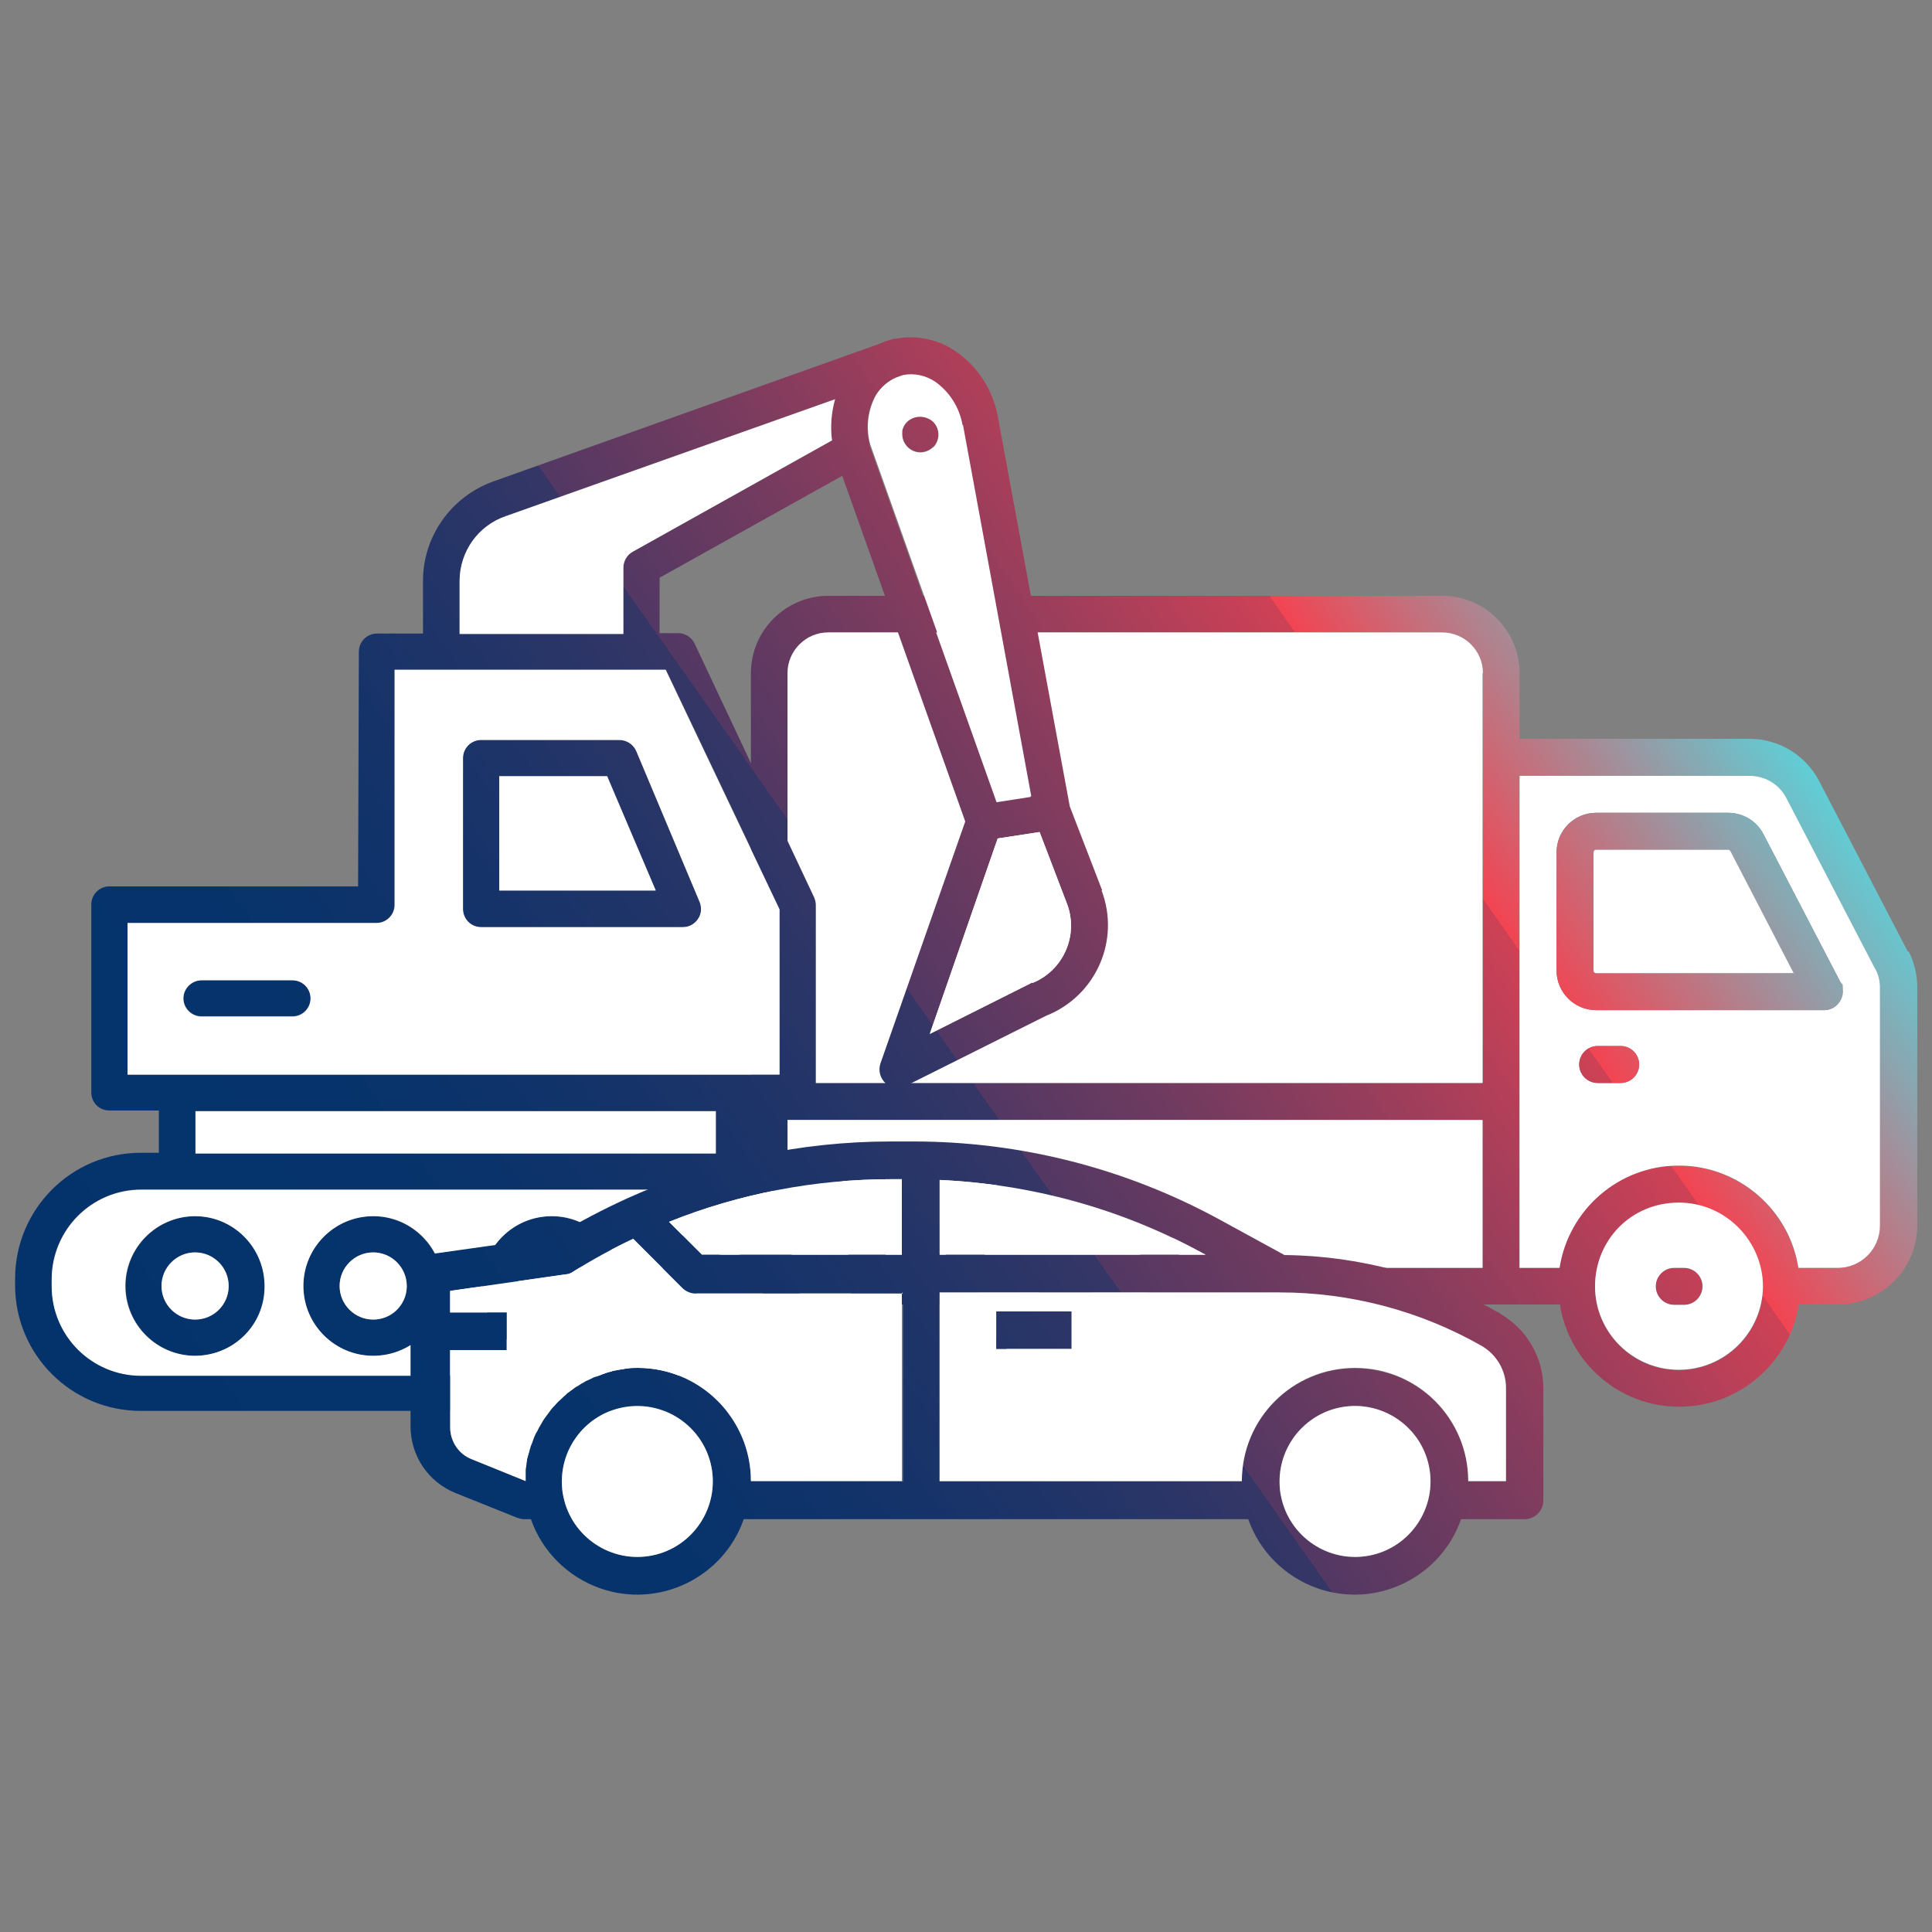 <svg xmlns="http://www.w3.org/2000/svg" xmlns:xlink="http://www.w3.org/1999/xlink" viewBox="0 0 512 512"><rect x="0" y="0" width="512" height="512" fill="#808080" stroke="none"/><defs><style>      .cls-1 {        fill: url(#Dégradé_sans_nom_5-8);      }      .cls-2 {        fill: url(#Dégradé_sans_nom_5-7);      }      .cls-3 {        fill: url(#Dégradé_sans_nom_5-5);      }      .cls-4 {        fill: #fff;      }      .cls-5 {        fill: url(#Dégradé_sans_nom_5-4);      }      .cls-6 {        fill: url(#Dégradé_sans_nom_5-2);      }      .cls-7 {        fill: url(#Dégradé_sans_nom_5);      }      .cls-8 {        fill: url(#Dégradé_sans_nom_5-3);      }      .cls-9 {        fill: url(#Dégradé_sans_nom_5-6);      }    </style><linearGradient id="D&#xE9;grad&#xE9;_sans_nom_5" data-name="D&#xE9;grad&#xE9; sans nom 5" x1="102.6" y1="467.4" x2="480.1" y2="201.4" gradientUnits="userSpaceOnUse"><stop offset="0" stop-color="#04336c"></stop><stop offset=".2" stop-color="#06336b"></stop><stop offset=".3" stop-color="#10336a"></stop><stop offset=".4" stop-color="#1f3468"></stop><stop offset=".5" stop-color="#353666"></stop><stop offset=".5" stop-color="#523863"></stop><stop offset=".6" stop-color="#753b5f"></stop><stop offset=".7" stop-color="#9f3e5b"></stop><stop offset=".8" stop-color="#ce4155"></stop><stop offset=".8" stop-color="#f24452"></stop><stop offset="1" stop-color="#5dd0d8"></stop></linearGradient><linearGradient id="D&#xE9;grad&#xE9;_sans_nom_5-2" data-name="D&#xE9;grad&#xE9; sans nom 5" x1="156.6" y1="544.1" x2="534.1" y2="278.1" xlink:href="#D&#xE9;grad&#xE9;_sans_nom_5"></linearGradient><linearGradient id="D&#xE9;grad&#xE9;_sans_nom_5-3" data-name="D&#xE9;grad&#xE9; sans nom 5" x1="84.3" y1="441.4" x2="461.7" y2="175.4" xlink:href="#D&#xE9;grad&#xE9;_sans_nom_5"></linearGradient><linearGradient id="D&#xE9;grad&#xE9;_sans_nom_5-4" data-name="D&#xE9;grad&#xE9; sans nom 5" x1="112.3" y1="481.2" x2="489.7" y2="215.1" xlink:href="#D&#xE9;grad&#xE9;_sans_nom_5"></linearGradient><linearGradient id="D&#xE9;grad&#xE9;_sans_nom_5-5" data-name="D&#xE9;grad&#xE9; sans nom 5" x1="122.8" y1="496.1" x2="500.3" y2="230.1" xlink:href="#D&#xE9;grad&#xE9;_sans_nom_5"></linearGradient><linearGradient id="D&#xE9;grad&#xE9;_sans_nom_5-6" data-name="D&#xE9;grad&#xE9; sans nom 5" x1="23.3" y1="354.8" x2="400.7" y2="88.8" xlink:href="#D&#xE9;grad&#xE9;_sans_nom_5"></linearGradient><linearGradient id="D&#xE9;grad&#xE9;_sans_nom_5-7" data-name="D&#xE9;grad&#xE9; sans nom 5" x1="105.4" y1="471.4" x2="482.8" y2="205.3" xlink:href="#D&#xE9;grad&#xE9;_sans_nom_5"></linearGradient><linearGradient id="D&#xE9;grad&#xE9;_sans_nom_5-8" data-name="D&#xE9;grad&#xE9; sans nom 5" x1="107.5" y1="474.3" x2="484.9" y2="208.3" xlink:href="#D&#xE9;grad&#xE9;_sans_nom_5"></linearGradient></defs><g><g id="Calque_1"><g><g id="_x31_2_Truck"><g><path class="cls-7" d="M289.4,340.9c0,2.7-2.2,4.9-4.9,4.9h-4.6c-2.7,0-4.9-2.2-4.9-4.9s2.2-4.9,4.9-4.9h4.6c2.7,0,4.9,2.2,4.9,4.9Z"></path><path class="cls-6" d="M451.1,340.9c0,2.7-2.2,4.9-4.9,4.9h-2.6c-2.7,0-4.9-2.2-4.9-4.9s2.2-4.9,4.9-4.9h2.6c2.7,0,4.9,2.2,4.9,4.9Z"></path><path class="cls-8" d="M505.6,252.2l-23.5-45.2c-3.6-6.9-10.7-11.2-18.5-11.2h-60.9v-17.4c0-11.3-9.2-20.5-20.5-20.5h-162.7c-11.3,0-20.5,9.2-20.5,20.5v148.9c0,10.2,8.3,18.4,18.5,18.4h32.5c2.4,15.3,15.6,27.1,31.6,27.1s29.3-11.8,31.6-27.1h100.2c2.4,15.3,15.6,27.1,31.6,27.1s29.3-11.8,31.7-27.1h10.4c11.6,0,21-9.4,21-21v-63c0-3.3-.8-6.7-2.3-9.6ZM281.5,363.1c-12.2,0-22.2-10-22.2-22.2h0c0-12.4,10.1-22.3,22.2-22.3s22.3,10,22.3,22.2-10,22.2-22.3,22.2ZM392.9,336h-79.7c-2.3-15.3-15.7-26.9-31.2-27.1-.1,0-.2,0-.4,0s-.1,0-.2,0c-15.6,0-29.1,11.6-31.5,27.1h-32.5c-4.8,0-8.7-3.9-8.7-8.6v-30.6h184.2v39.2ZM392.9,287h-184.2v-108.6c0-5.9,4.8-10.8,10.8-10.8h162.7c5.9,0,10.8,4.8,10.8,10.8v108.6ZM444.9,363.1c-12.2,0-22.2-9.9-22.2-22.1,0,0,0,0,0,0,0-12.3,10-22.2,22.2-22.2s22.3,10.5,22.3,22.2,0,0,0,0c0,12.2-10,22.1-22.3,22.1ZM498.1,324.8c0,6.2-5,11.2-11.2,11.2h-10.4c-2.4-15.4-15.6-26.8-31.2-27.1-.1,0-.3,0-.4,0s-.1,0-.2,0c-15.7,0-29.1,11.6-31.5,27.1h-10.6v-130.4h60.9c4.1,0,7.9,2.3,9.8,5.9l23.5,45.2c.8,1.5,1.2,3.3,1.2,5v63Z"></path><path class="cls-4" d="M496.9,256.7l-23.5-45.2c-1.9-3.7-5.7-5.9-9.8-5.9h-60.9v130.4h10.6c2.4-15.5,15.8-27.1,31.5-27.1,0,0,.1,0,.2,0,.1,0,.3,0,.4,0,15.5.2,28.8,11.7,31.2,27.1h10.4c6.2,0,11.2-5,11.2-11.2v-63c0-1.8-.4-3.5-1.2-5ZM429.5,287h-6.1c-2.7,0-4.9-2.2-4.9-4.9s2.2-4.9,4.9-4.9h6.1c2.7,0,4.9,2.2,4.9,4.9s-2.2,4.9-4.9,4.9ZM483.5,267.7h-60.5c-5.8,0-10.5-4.7-10.5-10.5v-31.3c0-5.8,4.7-10.5,10.5-10.5h35c3.9,0,7.5,2.2,9.3,5.6l20.5,39.4c.4.7.5,1.5.5,2.3,0,2.7-2.2,5-4.9,5Z"></path><path class="cls-4" d="M467.2,340.9c0-11.8-9.7-22.2-22.3-22.2s-22.2,9.9-22.2,22.2,0,0,0,0c0,12.2,10,22.1,22.2,22.1s22.2-9.9,22.3-22.1c0,0,0,0,0,0ZM446.3,345.8h-2.6c-2.7,0-4.9-2.2-4.9-4.9s2.2-4.9,4.9-4.9h2.6c2.7,0,4.9,2.2,4.9,4.9s-2.2,4.9-4.9,4.9Z"></path><path class="cls-4" d="M281.5,318.7c-12.1,0-22.2,9.9-22.2,22.2h0c0,12.3,10,22.2,22.2,22.2s22.3-10,22.3-22.2-10-22.2-22.3-22.2ZM284.5,345.8h-4.6c-2.7,0-4.9-2.2-4.9-4.9s2.2-4.9,4.9-4.9h4.6c2.7,0,4.9,2.2,4.9,4.9s-2.2,4.9-4.9,4.9Z"></path><path class="cls-4" d="M392.9,296.8v39.2h-79.7c-2.3-15.3-15.7-26.9-31.2-27.1-.1,0-.2,0-.4,0s-.1,0-.2,0c-15.6,0-29.1,11.6-31.5,27.1h-32.5c-4.8,0-8.7-3.9-8.7-8.6v-30.6h184.2Z"></path><path class="cls-4" d="M392.9,178.4v108.6h-184.2v-108.6c0-5.9,4.8-10.8,10.8-10.8h162.7c5.9,0,10.8,4.8,10.8,10.8Z"></path><path class="cls-5" d="M487.8,260.4l-20.5-39.4c-1.8-3.5-5.4-5.6-9.3-5.6h-35c-5.8,0-10.5,4.7-10.5,10.5v31.3c0,5.8,4.7,10.5,10.5,10.5h60.5c2.7,0,4.9-2.3,4.9-5s-.2-1.6-.5-2.3ZM423,257.9c-.4,0-.7-.3-.7-.7v-31.3c0-.4.3-.7.7-.7h35c.3,0,.5.2.6.4l16.8,32.4h-52.5Z"></path><path class="cls-4" d="M475.5,257.9h-52.5c-.4,0-.7-.3-.7-.7v-31.3c0-.4.3-.7.7-.7h35c.3,0,.5.2.6.4l16.8,32.4Z"></path><path class="cls-3" d="M434.4,282.1c0,2.7-2.2,4.9-4.9,4.9h-6.1c-2.7,0-4.9-2.2-4.9-4.9s2.2-4.9,4.9-4.9h6.1c2.7,0,4.9,2.2,4.9,4.9Z"></path></g></g><g><path class="cls-9" d="M247.3,111.7c-1.9-1.8-4.9-1.8-6.9,0-.2.2-.4.5-.6.7-.3.5-.6,1.1-.7,1.7v.9c0,2.6,2.1,4.8,4.8,4.8,1.3,0,2.5-.5,3.4-1.4.9-.9,1.4-2.1,1.4-3.4s-.5-2.5-1.4-3.4ZM247.3,111.7c-1.9-1.8-4.9-1.8-6.9,0-.2.2-.4.5-.6.7-.3.5-.6,1.1-.7,1.7v.9c0,2.6,2.1,4.8,4.8,4.8,1.3,0,2.5-.5,3.4-1.4.9-.9,1.4-2.1,1.4-3.4s-.5-2.5-1.4-3.4ZM185.4,239l-16.8-40c-.8-1.8-2.5-2.9-4.5-2.9h-36.6c-2.7,0-4.8,2.2-4.8,4.8v40c0,2.7,2.2,4.8,4.8,4.8h53.5c1.6,0,3.1-.8,4-2.2.9-1.3,1.1-3,.4-4.5ZM132.3,236v-30.3h28.6l12.8,30.3h-41.5ZM77.5,259.7h-24.1c-2.7,0-4.8,2.2-4.8,4.8s2.2,4.8,4.8,4.8h24.1c2.7,0,4.8-2.2,4.8-4.8s-2.1-4.8-4.8-4.8ZM193.4,322.5c-10.2,0-18.5,8.3-18.5,18.5,0,10.2,8.3,18.5,18.5,18.5s18.5-8.3,18.5-18.5-8.3-18.5-18.5-18.5ZM193.4,349.8c-4.9,0-8.9-4-8.9-8.9s4-8.9,8.9-8.9c4.9,0,8.9,4,8.9,8.9,0,4.9-4,8.9-8.9,8.9ZM146.3,322.3h-.1c-10.2,0-18.5,8.3-18.5,18.5s8.3,18.5,18.5,18.5,18.4-8.2,18.5-18.3c0-10.2-8.2-18.6-18.4-18.7ZM155,341c-.1,4.8-4,8.7-8.9,8.7-4.9,0-8.9-4-8.9-8.9s4-8.9,8.9-8.9,8.9,4,8.9,8.9v.2ZM99,322.3h-.1c-10.2,0-18.5,8.3-18.5,18.5s8.3,18.5,18.5,18.5,18.4-8.2,18.5-18.3c0-10.2-8.2-18.6-18.4-18.7ZM107.8,341c-.1,4.8-4,8.7-8.9,8.7-4.9,0-8.9-4-8.9-8.9s4-8.9,8.9-8.9,8.9,4,8.9,8.9v.2ZM51.8,322.3h0c-10.2,0-18.5,8.3-18.5,18.5s8.3,18.5,18.5,18.5,18.4-8.2,18.5-18.3c0-10.2-8.2-18.6-18.4-18.7ZM60.6,341c-.1,4.8-4,8.7-8.9,8.7-4.9,0-8.9-4-8.9-8.9s4-8.9,8.9-8.9,8.9,4,8.9,8.9v.2ZM51.8,322.3h0c-10.2,0-18.5,8.3-18.5,18.5s8.3,18.5,18.5,18.5,18.4-8.2,18.5-18.3c0-10.2-8.2-18.6-18.4-18.7ZM60.6,341c-.1,4.8-4,8.7-8.9,8.7-4.9,0-8.9-4-8.9-8.9s4-8.9,8.9-8.9,8.9,4,8.9,8.9v.2ZM77.5,259.7h-24.1c-2.7,0-4.8,2.2-4.8,4.8s2.2,4.8,4.8,4.8h24.1c2.7,0,4.8-2.2,4.8-4.8s-2.1-4.8-4.8-4.8ZM99,322.3h-.1c-10.2,0-18.5,8.3-18.5,18.5s8.3,18.5,18.5,18.5,18.4-8.2,18.5-18.3c0-10.2-8.2-18.6-18.4-18.7ZM107.8,341c-.1,4.8-4,8.7-8.9,8.7-4.9,0-8.9-4-8.9-8.9s4-8.9,8.9-8.9,8.9,4,8.9,8.9v.2ZM146.3,322.3h-.1c-10.2,0-18.5,8.3-18.5,18.5s8.3,18.5,18.5,18.5,18.4-8.2,18.5-18.3c0-10.2-8.2-18.6-18.4-18.7ZM155,341c-.1,4.8-4,8.7-8.9,8.7-4.9,0-8.9-4-8.9-8.9s4-8.9,8.9-8.9,8.9,4,8.9,8.9v.2ZM185.4,239l-16.8-40c-.8-1.8-2.5-2.9-4.5-2.9h-36.6c-2.7,0-4.8,2.2-4.8,4.8v40c0,2.7,2.2,4.8,4.8,4.8h53.5c1.6,0,3.1-.8,4-2.2.9-1.3,1.1-3,.4-4.5ZM132.3,236v-30.3h28.6l12.8,30.3h-41.5ZM193.4,322.5c-10.2,0-18.5,8.3-18.5,18.5,0,10.2,8.3,18.5,18.5,18.5s18.5-8.3,18.5-18.5-8.3-18.5-18.5-18.5ZM193.4,349.8c-4.9,0-8.9-4-8.9-8.9s4-8.9,8.9-8.9c4.9,0,8.9,4,8.9,8.9,0,4.9-4,8.9-8.9,8.9ZM247.3,111.7c-1.9-1.8-4.9-1.8-6.9,0-.2.2-.4.5-.6.7-.3.5-.6,1.1-.7,1.7v.9c0,2.6,2.1,4.8,4.8,4.8,1.3,0,2.5-.5,3.4-1.4.9-.9,1.4-2.1,1.4-3.4s-.5-2.5-1.4-3.4ZM247.3,111.7c-1.9-1.8-4.9-1.8-6.9,0-.2.2-.4.5-.6.7-.3.5-.6,1.1-.7,1.7v.9c0,2.6,2.1,4.8,4.8,4.8,1.3,0,2.5-.5,3.4-1.4.9-.9,1.4-2.1,1.4-3.4s-.5-2.5-1.4-3.4ZM185.4,239l-16.8-40c-.8-1.8-2.5-2.9-4.5-2.9h-36.6c-2.7,0-4.8,2.2-4.8,4.8v40c0,2.7,2.2,4.8,4.8,4.8h53.5c1.6,0,3.1-.8,4-2.2.9-1.3,1.1-3,.4-4.5ZM132.3,236v-30.3h28.6l12.8,30.3h-41.5ZM77.5,259.7h-24.1c-2.7,0-4.8,2.2-4.8,4.8s2.2,4.8,4.8,4.8h24.1c2.7,0,4.8-2.2,4.8-4.8s-2.1-4.8-4.8-4.8ZM193.4,322.5c-10.2,0-18.5,8.3-18.5,18.5,0,10.2,8.3,18.5,18.5,18.5s18.5-8.3,18.5-18.5-8.3-18.5-18.5-18.5ZM193.4,349.8c-4.9,0-8.9-4-8.9-8.9s4-8.9,8.9-8.9c4.9,0,8.9,4,8.9,8.9,0,4.9-4,8.9-8.9,8.9ZM146.3,322.3h-.1c-10.2,0-18.5,8.3-18.5,18.5s8.3,18.5,18.5,18.5,18.4-8.2,18.5-18.3c0-10.2-8.2-18.6-18.4-18.7ZM155,341c-.1,4.8-4,8.7-8.9,8.7-4.9,0-8.9-4-8.9-8.9s4-8.9,8.9-8.9,8.9,4,8.9,8.9v.2ZM99,322.3h-.1c-10.2,0-18.5,8.3-18.5,18.5s8.3,18.5,18.5,18.5,18.4-8.2,18.5-18.3c0-10.2-8.2-18.6-18.4-18.7ZM107.8,341c-.1,4.8-4,8.7-8.9,8.7-4.9,0-8.9-4-8.9-8.9s4-8.9,8.9-8.9,8.9,4,8.9,8.9v.2ZM51.8,322.3h0c-10.2,0-18.5,8.3-18.5,18.5s8.3,18.5,18.5,18.5,18.4-8.2,18.5-18.3c0-10.2-8.2-18.6-18.4-18.7ZM60.6,341c-.1,4.8-4,8.7-8.9,8.7-4.9,0-8.9-4-8.9-8.9s4-8.9,8.9-8.9,8.9,4,8.9,8.9v.2ZM51.8,322.3h0c-10.2,0-18.5,8.3-18.5,18.5s8.3,18.5,18.5,18.5,18.4-8.2,18.5-18.3c0-10.2-8.2-18.6-18.4-18.7ZM60.6,341c-.1,4.8-4,8.7-8.9,8.7-4.9,0-8.9-4-8.9-8.9s4-8.9,8.9-8.9,8.9,4,8.9,8.9v.2ZM77.5,259.7h-24.1c-2.7,0-4.8,2.2-4.8,4.8s2.2,4.8,4.8,4.8h24.1c2.7,0,4.8-2.2,4.8-4.8s-2.1-4.8-4.8-4.8ZM99,322.3h-.1c-10.2,0-18.5,8.3-18.5,18.5s8.3,18.5,18.5,18.5,18.4-8.2,18.5-18.3c0-10.2-8.2-18.6-18.4-18.7ZM107.8,341c-.1,4.8-4,8.7-8.9,8.7-4.9,0-8.9-4-8.9-8.9s4-8.9,8.9-8.9,8.9,4,8.9,8.9v.2ZM146.3,322.3h-.1c-10.2,0-18.5,8.3-18.5,18.5s8.3,18.5,18.5,18.5,18.4-8.2,18.5-18.3c0-10.2-8.2-18.6-18.4-18.7ZM155,341c-.1,4.8-4,8.7-8.9,8.7-4.9,0-8.9-4-8.9-8.9s4-8.9,8.9-8.9,8.9,4,8.9,8.9v.2ZM185.4,239l-16.8-40c-.8-1.8-2.5-2.9-4.5-2.9h-36.6c-2.7,0-4.8,2.2-4.8,4.8v40c0,2.7,2.2,4.8,4.8,4.8h53.5c1.6,0,3.1-.8,4-2.2.9-1.3,1.1-3,.4-4.5ZM132.3,236v-30.3h28.6l12.8,30.3h-41.5ZM193.4,322.5c-10.2,0-18.5,8.3-18.5,18.5,0,10.2,8.3,18.5,18.5,18.5s18.5-8.3,18.5-18.5-8.3-18.5-18.5-18.5ZM193.4,349.8c-4.9,0-8.9-4-8.9-8.9s4-8.9,8.9-8.9c4.9,0,8.9,4,8.9,8.9,0,4.9-4,8.9-8.9,8.9ZM247.3,111.7c-1.9-1.8-4.9-1.8-6.9,0-.2.2-.4.5-.6.7-.3.5-.6,1.1-.7,1.7v.9c0,2.6,2.1,4.8,4.8,4.8,1.3,0,2.5-.5,3.4-1.4.9-.9,1.4-2.1,1.4-3.4s-.5-2.5-1.4-3.4ZM247.3,111.7c-1.9-1.8-4.9-1.8-6.9,0-.2.2-.4.5-.6.7-.3.5-.6,1.1-.7,1.7v.9c0,2.6,2.1,4.8,4.8,4.8,1.3,0,2.5-.5,3.4-1.4.9-.9,1.4-2.1,1.4-3.4s-.5-2.5-1.4-3.4ZM185.4,239l-16.8-40c-.8-1.8-2.5-2.9-4.5-2.9h-36.6c-2.7,0-4.8,2.2-4.8,4.8v40c0,2.7,2.2,4.8,4.8,4.8h53.5c1.6,0,3.1-.8,4-2.2.9-1.3,1.1-3,.4-4.5ZM132.3,236v-30.3h28.6l12.8,30.3h-41.5ZM77.5,259.7h-24.1c-2.7,0-4.8,2.2-4.8,4.8s2.2,4.8,4.8,4.8h24.1c2.7,0,4.8-2.2,4.8-4.8s-2.1-4.8-4.8-4.8ZM193.4,322.5c-10.2,0-18.5,8.3-18.5,18.5,0,10.2,8.3,18.5,18.5,18.5s18.5-8.3,18.5-18.5-8.3-18.5-18.5-18.5ZM193.4,349.8c-4.9,0-8.9-4-8.9-8.9s4-8.9,8.9-8.9c4.9,0,8.9,4,8.9,8.9,0,4.9-4,8.9-8.9,8.9ZM146.3,322.3h-.1c-10.2,0-18.5,8.3-18.5,18.5s8.3,18.5,18.5,18.5,18.4-8.2,18.5-18.3c0-10.2-8.2-18.6-18.4-18.7ZM155,341c-.1,4.8-4,8.7-8.9,8.7-4.9,0-8.9-4-8.9-8.9s4-8.9,8.9-8.9,8.9,4,8.9,8.9v.2ZM99,322.3h-.1c-10.2,0-18.5,8.3-18.5,18.5s8.3,18.5,18.5,18.5,18.4-8.2,18.5-18.3c0-10.2-8.2-18.6-18.4-18.7ZM107.8,341c-.1,4.8-4,8.7-8.9,8.7-4.9,0-8.9-4-8.9-8.9s4-8.9,8.9-8.9,8.9,4,8.9,8.9v.2ZM51.8,322.3h0c-10.2,0-18.5,8.3-18.5,18.5s8.3,18.5,18.5,18.5,18.4-8.2,18.5-18.3c0-10.2-8.2-18.6-18.4-18.7ZM60.6,341c-.1,4.8-4,8.7-8.9,8.7-4.9,0-8.9-4-8.9-8.9s4-8.9,8.9-8.9,8.9,4,8.9,8.9v.2ZM51.8,322.3h0c-10.2,0-18.5,8.3-18.5,18.5s8.3,18.5,18.5,18.5,18.4-8.2,18.5-18.3c0-10.2-8.2-18.6-18.4-18.7ZM60.6,341c-.1,4.8-4,8.7-8.9,8.7-4.9,0-8.9-4-8.9-8.9s4-8.9,8.9-8.9,8.9,4,8.9,8.9v.2ZM77.5,259.7h-24.1c-2.7,0-4.8,2.2-4.8,4.8s2.2,4.8,4.8,4.8h24.1c2.7,0,4.8-2.2,4.8-4.8s-2.1-4.8-4.8-4.8ZM99,322.3h-.1c-10.2,0-18.5,8.3-18.5,18.5s8.3,18.5,18.5,18.5,18.4-8.2,18.5-18.3c0-10.2-8.2-18.6-18.4-18.7ZM107.8,341c-.1,4.8-4,8.7-8.9,8.7-4.9,0-8.9-4-8.9-8.9s4-8.9,8.9-8.9,8.9,4,8.9,8.9v.2ZM146.3,322.3h-.1c-10.2,0-18.5,8.3-18.5,18.5s8.3,18.5,18.5,18.5,18.4-8.2,18.5-18.3c0-10.2-8.2-18.6-18.4-18.7ZM155,341c-.1,4.8-4,8.7-8.9,8.7-4.9,0-8.9-4-8.9-8.9s4-8.9,8.9-8.9,8.9,4,8.9,8.9v.2ZM185.4,239l-16.8-40c-.8-1.8-2.5-2.9-4.5-2.9h-36.6c-2.7,0-4.8,2.2-4.8,4.8v40c0,2.7,2.2,4.8,4.8,4.8h53.5c1.6,0,3.1-.8,4-2.2.9-1.3,1.1-3,.4-4.5ZM132.3,236v-30.3h28.6l12.8,30.3h-41.5ZM193.4,322.5c-10.2,0-18.5,8.3-18.5,18.5,0,10.2,8.3,18.5,18.5,18.5s18.5-8.3,18.5-18.5-8.3-18.5-18.5-18.5ZM193.4,349.8c-4.9,0-8.9-4-8.9-8.9s4-8.9,8.9-8.9c4.9,0,8.9,4,8.9,8.9,0,4.9-4,8.9-8.9,8.9ZM247.3,111.7c-1.9-1.8-4.9-1.8-6.9,0-.2.2-.4.5-.6.7-.3.5-.6,1.1-.7,1.7v.9c0,2.6,2.1,4.8,4.8,4.8,1.3,0,2.5-.5,3.4-1.4.9-.9,1.4-2.1,1.4-3.4s-.5-2.5-1.4-3.4ZM247.3,111.7c-1.9-1.8-4.9-1.8-6.9,0-.2.2-.4.5-.6.7-.3.5-.6,1.1-.7,1.7v.9c0,2.6,2.1,4.8,4.8,4.8,1.3,0,2.5-.5,3.4-1.4.9-.9,1.4-2.1,1.4-3.4s-.5-2.5-1.4-3.4ZM185.4,239l-16.8-40c-.8-1.8-2.5-2.9-4.5-2.9h-36.6c-2.7,0-4.8,2.2-4.8,4.8v40c0,2.7,2.2,4.8,4.8,4.8h53.5c1.6,0,3.1-.8,4-2.2.9-1.3,1.1-3,.4-4.5ZM132.3,236v-30.3h28.6l12.8,30.3h-41.5ZM77.5,259.7h-24.1c-2.7,0-4.8,2.2-4.8,4.8s2.2,4.8,4.8,4.8h24.1c2.7,0,4.8-2.2,4.8-4.8s-2.1-4.8-4.8-4.8ZM193.4,322.5c-10.2,0-18.5,8.3-18.5,18.5,0,10.2,8.3,18.5,18.5,18.5s18.5-8.3,18.5-18.5-8.3-18.5-18.5-18.5ZM193.4,349.8c-4.9,0-8.9-4-8.9-8.9s4-8.9,8.9-8.9c4.9,0,8.9,4,8.9,8.9,0,4.9-4,8.9-8.9,8.9ZM146.3,322.3h-.1c-10.2,0-18.5,8.3-18.5,18.5s8.3,18.5,18.5,18.5,18.4-8.2,18.5-18.3c0-10.2-8.2-18.6-18.4-18.7ZM155,341c-.1,4.8-4,8.7-8.9,8.7-4.9,0-8.9-4-8.9-8.9s4-8.9,8.9-8.9,8.9,4,8.9,8.9v.2ZM99,322.3h-.1c-10.2,0-18.5,8.3-18.5,18.5s8.3,18.5,18.5,18.5,18.4-8.2,18.5-18.3c0-10.2-8.2-18.6-18.4-18.7ZM107.8,341c-.1,4.8-4,8.7-8.9,8.7-4.9,0-8.9-4-8.9-8.9s4-8.9,8.9-8.9,8.9,4,8.9,8.9v.2ZM51.8,322.3h0c-10.2,0-18.5,8.3-18.5,18.5s8.3,18.5,18.5,18.5,18.4-8.2,18.5-18.3c0-10.2-8.2-18.6-18.4-18.7ZM60.6,341c-.1,4.8-4,8.7-8.9,8.7-4.9,0-8.9-4-8.9-8.9s4-8.9,8.9-8.9,8.9,4,8.9,8.9v.2ZM51.8,322.3h0c-10.2,0-18.5,8.3-18.5,18.5s8.3,18.5,18.5,18.5,18.4-8.2,18.5-18.3c0-10.2-8.2-18.6-18.4-18.7ZM60.6,341c-.1,4.8-4,8.7-8.9,8.7-4.9,0-8.9-4-8.9-8.9s4-8.9,8.9-8.9,8.9,4,8.9,8.9v.2ZM77.5,259.7h-24.1c-2.7,0-4.8,2.2-4.8,4.8s2.2,4.8,4.8,4.8h24.1c2.7,0,4.8-2.2,4.8-4.8s-2.1-4.8-4.8-4.8ZM99,322.3h-.1c-10.2,0-18.5,8.3-18.5,18.5s8.3,18.5,18.5,18.5,18.4-8.2,18.5-18.3c0-10.2-8.2-18.6-18.4-18.7ZM107.8,341c-.1,4.8-4,8.7-8.9,8.7-4.9,0-8.9-4-8.9-8.9s4-8.9,8.9-8.9,8.9,4,8.9,8.9v.2ZM146.3,322.3h-.1c-10.2,0-18.5,8.3-18.5,18.5s8.3,18.5,18.5,18.5,18.4-8.2,18.5-18.3c0-10.2-8.2-18.6-18.4-18.7ZM155,341c-.1,4.8-4,8.7-8.9,8.7-4.9,0-8.9-4-8.9-8.9s4-8.9,8.9-8.9,8.9,4,8.9,8.9v.2ZM185.4,239l-16.8-40c-.8-1.8-2.5-2.9-4.5-2.9h-36.6c-2.7,0-4.8,2.2-4.8,4.8v40c0,2.7,2.2,4.8,4.8,4.8h53.5c1.6,0,3.1-.8,4-2.2.9-1.3,1.1-3,.4-4.5ZM132.3,236v-30.3h28.6l12.8,30.3h-41.5ZM193.4,322.5c-10.2,0-18.5,8.3-18.5,18.5,0,10.2,8.3,18.5,18.5,18.5s18.5-8.3,18.5-18.5-8.3-18.5-18.5-18.5ZM193.4,349.8c-4.9,0-8.9-4-8.9-8.9s4-8.9,8.9-8.9c4.9,0,8.9,4,8.9,8.9,0,4.9-4,8.9-8.9,8.9ZM247.3,111.7c-1.9-1.8-4.9-1.8-6.9,0-.2.2-.4.5-.6.7-.3.5-.6,1.1-.7,1.7v.9c0,2.6,2.1,4.8,4.8,4.8,1.3,0,2.5-.5,3.4-1.4.9-.9,1.4-2.1,1.4-3.4s-.5-2.5-1.4-3.4ZM247.3,111.7c-1.9-1.8-4.9-1.8-6.9,0-.2.2-.4.5-.6.7-.3.5-.6,1.1-.7,1.7v.9c0,2.6,2.1,4.8,4.8,4.8,1.3,0,2.5-.5,3.4-1.4.9-.9,1.4-2.1,1.4-3.4s-.5-2.5-1.4-3.4ZM185.4,239l-16.8-40c-.8-1.8-2.5-2.9-4.5-2.9h-36.6c-2.7,0-4.8,2.2-4.8,4.8v40c0,2.7,2.2,4.8,4.8,4.8h53.5c1.6,0,3.1-.8,4-2.2.9-1.3,1.1-3,.4-4.5ZM132.3,236v-30.3h28.6l12.8,30.3h-41.5ZM77.5,259.7h-24.1c-2.7,0-4.8,2.2-4.8,4.8s2.2,4.8,4.8,4.8h24.1c2.7,0,4.8-2.2,4.8-4.8s-2.1-4.8-4.8-4.8ZM193.4,322.5c-10.2,0-18.5,8.3-18.5,18.5,0,10.2,8.3,18.5,18.5,18.5s18.5-8.3,18.5-18.5-8.3-18.5-18.5-18.5ZM193.4,349.8c-4.9,0-8.9-4-8.9-8.9s4-8.9,8.9-8.9c4.9,0,8.9,4,8.9,8.9,0,4.9-4,8.9-8.9,8.9ZM146.3,322.3h-.1c-10.2,0-18.5,8.3-18.5,18.5s8.3,18.5,18.5,18.5,18.4-8.2,18.5-18.3c0-10.2-8.2-18.6-18.4-18.7ZM155,341c-.1,4.8-4,8.7-8.9,8.7-4.9,0-8.9-4-8.9-8.9s4-8.9,8.9-8.9,8.9,4,8.9,8.9v.2ZM99,322.3h-.1c-10.2,0-18.5,8.3-18.5,18.5s8.3,18.5,18.5,18.5,18.4-8.2,18.5-18.3c0-10.2-8.2-18.6-18.4-18.7ZM107.8,341c-.1,4.8-4,8.7-8.9,8.7-4.9,0-8.9-4-8.9-8.9s4-8.9,8.9-8.9,8.9,4,8.9,8.9v.2ZM51.8,322.3h0c-10.2,0-18.5,8.3-18.5,18.5s8.3,18.5,18.5,18.5,18.4-8.2,18.5-18.3c0-10.2-8.2-18.6-18.4-18.7ZM60.6,341c-.1,4.8-4,8.7-8.9,8.7-4.9,0-8.9-4-8.9-8.9s4-8.9,8.9-8.9,8.9,4,8.9,8.9v.2ZM51.8,322.3h0c-10.2,0-18.5,8.3-18.5,18.5s8.3,18.5,18.5,18.5,18.4-8.2,18.5-18.3c0-10.2-8.2-18.6-18.4-18.7ZM60.6,341c-.1,4.8-4,8.7-8.9,8.7-4.9,0-8.9-4-8.9-8.9s4-8.9,8.9-8.9,8.9,4,8.9,8.9v.2ZM77.5,259.7h-24.1c-2.7,0-4.8,2.2-4.8,4.8s2.2,4.8,4.8,4.8h24.1c2.7,0,4.8-2.2,4.8-4.8s-2.1-4.8-4.8-4.8ZM99,322.3h-.1c-10.2,0-18.5,8.3-18.5,18.5s8.3,18.5,18.5,18.5,18.4-8.2,18.5-18.3c0-10.2-8.2-18.6-18.4-18.7ZM107.8,341c-.1,4.8-4,8.7-8.9,8.7-4.9,0-8.9-4-8.9-8.9s4-8.9,8.9-8.9,8.9,4,8.9,8.9v.2ZM146.3,322.3h-.1c-10.2,0-18.5,8.3-18.5,18.5s8.3,18.5,18.5,18.5,18.4-8.2,18.5-18.3c0-10.2-8.2-18.6-18.4-18.7ZM155,341c-.1,4.8-4,8.7-8.9,8.7-4.9,0-8.9-4-8.9-8.9s4-8.9,8.9-8.9,8.9,4,8.9,8.9v.2ZM185.4,239l-16.8-40c-.8-1.8-2.5-2.9-4.5-2.9h-36.6c-2.7,0-4.8,2.2-4.8,4.8v40c0,2.7,2.2,4.8,4.8,4.8h53.5c1.6,0,3.1-.8,4-2.2.9-1.3,1.1-3,.4-4.5ZM132.3,236v-30.3h28.6l12.8,30.3h-41.5ZM193.4,322.5c-10.2,0-18.5,8.3-18.5,18.5,0,10.2,8.3,18.5,18.5,18.5s18.5-8.3,18.5-18.5-8.3-18.5-18.5-18.5ZM193.4,349.8c-4.9,0-8.9-4-8.9-8.9s4-8.9,8.9-8.9c4.9,0,8.9,4,8.9,8.9,0,4.9-4,8.9-8.9,8.9ZM247.3,111.7c-1.9-1.8-4.9-1.8-6.9,0-.2.2-.4.5-.6.7-.3.5-.6,1.1-.7,1.7v.9c0,2.6,2.1,4.8,4.8,4.8,1.3,0,2.5-.5,3.4-1.4.9-.9,1.4-2.1,1.4-3.4s-.5-2.5-1.4-3.4ZM247.3,111.7c-1.9-1.8-4.9-1.8-6.9,0-.2.2-.4.5-.6.7-.3.5-.6,1.1-.7,1.7v.9c0,2.6,2.1,4.8,4.8,4.8,1.3,0,2.5-.5,3.4-1.4.9-.9,1.4-2.1,1.4-3.4s-.5-2.5-1.4-3.4ZM185.4,239l-16.8-40c-.8-1.8-2.5-2.9-4.5-2.9h-36.6c-2.7,0-4.8,2.2-4.8,4.8v40c0,2.7,2.2,4.8,4.8,4.8h53.5c1.6,0,3.1-.8,4-2.2.9-1.3,1.1-3,.4-4.5ZM132.3,236v-30.3h28.6l12.8,30.3h-41.5ZM77.5,259.7h-24.1c-2.7,0-4.8,2.2-4.8,4.8s2.2,4.8,4.8,4.8h24.1c2.7,0,4.8-2.2,4.8-4.8s-2.1-4.8-4.8-4.8ZM193.4,322.5c-10.2,0-18.5,8.3-18.5,18.5,0,10.2,8.3,18.5,18.5,18.5s18.5-8.3,18.5-18.5-8.3-18.5-18.5-18.5ZM193.4,349.8c-4.9,0-8.9-4-8.9-8.9s4-8.9,8.9-8.9c4.9,0,8.9,4,8.9,8.9,0,4.9-4,8.9-8.9,8.9ZM146.3,322.3h-.1c-10.2,0-18.5,8.3-18.5,18.5s8.3,18.5,18.5,18.5,18.4-8.2,18.5-18.3c0-10.2-8.2-18.6-18.4-18.7ZM155,341c-.1,4.8-4,8.7-8.9,8.7-4.9,0-8.9-4-8.9-8.9s4-8.9,8.9-8.9,8.9,4,8.9,8.9v.2ZM99,322.3h-.1c-10.2,0-18.5,8.3-18.5,18.5s8.3,18.5,18.5,18.5,18.4-8.2,18.5-18.3c0-10.2-8.2-18.6-18.4-18.7ZM107.8,341c-.1,4.8-4,8.7-8.9,8.7-4.9,0-8.9-4-8.9-8.9s4-8.9,8.9-8.9,8.9,4,8.9,8.9v.2ZM51.8,322.3h0c-10.2,0-18.5,8.3-18.5,18.5s8.3,18.5,18.5,18.5,18.4-8.2,18.5-18.3c0-10.2-8.2-18.6-18.4-18.7ZM60.6,341c-.1,4.8-4,8.7-8.9,8.7-4.9,0-8.9-4-8.9-8.9s4-8.9,8.9-8.9,8.9,4,8.9,8.9v.2ZM292.1,236l-8.6-22.3-19-102.9c-1.2-7.2-5.3-13.7-11.4-17.8-4.6-3.1-10.3-4.3-15.8-3.2h-.4c-1.3.3-2.6.7-3.8,1.3l-102.4,36.5c-11.1,4-18.6,14.5-18.6,26.3v14h-12.2c-2.7,0-4.8,2.2-4.8,4.8l-.2,62.2H29c-2.7,0-4.8,2.2-4.8,4.8v49.8c0,2.7,2.1,4.8,4.8,4.8h13.1v11.2h-4.8c-18.4,0-33.2,14.9-33.3,33.2v1.9c0,18.4,14.9,33.3,33.3,33.3h164.7c18.4,0,33.3-14.9,33.3-33.3v-1.9c0-18.4-15-33.2-33.3-33.2h-2.8v-11.2h12.3c2.7,0,4.8-2.2,4.7-4.9v-49.6c0-.7-.2-1.4-.5-2.1l-31.6-67.1c-.8-1.7-2.5-2.8-4.3-2.8h-5v-14.7l48.4-27,32.6,91.6-22.5,64.2c-.6,1.9,0,3.9,1.4,5.2.9.8,2,1.2,3.2,1.2.8,0,1.5-.2,2.1-.5l37.2-18.6c13.2-5.2,19.8-20,14.7-33.3ZM202,315.3c13,0,23.6,10.6,23.7,23.6h0v1.9c0,13.1-10.6,23.7-23.7,23.7H37.4c-13.1,0-23.6-10.6-23.7-23.7v-1.9c0-13.1,10.6-23.6,23.7-23.7h164.7ZM51.8,305.6v-11.2h137.9v11.2H51.8ZM176.5,177.5l30.2,63.5v43.8H33.8v-40.2h65.9c2.7,0,4.8-2.2,4.8-4.8v-62.3h71.9ZM220.5,116.7l-52.8,29.5c-1.5.8-2.5,2.5-2.5,4.2v17.6h-43.4v-14c0-7.8,4.9-14.7,12.2-17.2l87.3-31c-1,3.6-1.3,7.3-.8,11ZM230.5,117.8c-1.2-4.4-.7-9.1,1.6-13.1,1.3-2.1,3.2-3.7,5.4-4.6l1.7-.6c3-.6,6.1,0,8.6,1.8,3.9,2.7,6.5,6.8,7.2,11.5l18.1,98.4-9,1.4-33.7-94.7ZM273.6,260.4c-.2,0-.3,0-.5.2l-26.7,13.4,18-51.8,11.1-1.7,7.3,19.1c3.1,8.3-1,17.6-9.2,20.9ZM240.4,111.7c-.2.2-.4.5-.6.7-.3.5-.6,1.1-.7,1.7v.9c0,2.6,2.1,4.8,4.8,4.8,1.3,0,2.5-.5,3.4-1.4.9-.9,1.4-2.1,1.4-3.4s-.5-2.5-1.4-3.4c-1.9-1.8-4.9-1.8-6.9,0ZM193.4,359.5c10.2,0,18.5-8.3,18.5-18.5s-8.3-18.5-18.5-18.5c-10.2,0-18.5,8.3-18.5,18.5,0,10.2,8.3,18.5,18.5,18.5ZM193.4,332.1c4.9,0,8.9,4,8.9,8.9,0,4.9-4,8.9-8.9,8.9s-8.9-4-8.9-8.9,4-8.9,8.9-8.9ZM127.5,245.7h53.5c1.6,0,3.1-.8,4-2.2.9-1.3,1.1-3,.4-4.5l-16.8-40c-.8-1.8-2.5-2.9-4.5-2.9h-36.6c-2.7,0-4.8,2.2-4.8,4.8v40c0,2.7,2.2,4.8,4.8,4.8ZM132.3,205.7h28.6l12.8,30.3h-41.5v-30.3ZM146.2,359.3c10.2,0,18.4-8.2,18.5-18.3,0-10.2-8.2-18.6-18.4-18.7h-.1c-10.2,0-18.5,8.3-18.5,18.5s8.3,18.5,18.5,18.5ZM146.2,331.9c4.9,0,8.9,4,8.9,8.9v.2c-.1,4.8-4,8.7-8.9,8.7-4.9,0-8.9-4-8.9-8.9s4-8.9,8.9-8.9ZM98.9,359.3c10.2,0,18.4-8.2,18.5-18.3,0-10.2-8.2-18.6-18.4-18.7h-.1c-10.2,0-18.5,8.3-18.5,18.5s8.3,18.5,18.5,18.5ZM98.9,331.9c4.9,0,8.9,4,8.9,8.9v.2c-.1,4.8-4,8.7-8.9,8.7-4.9,0-8.9-4-8.9-8.9s4-8.9,8.9-8.9ZM77.5,259.7h-24.1c-2.7,0-4.8,2.2-4.8,4.8s2.2,4.8,4.8,4.8h24.1c2.7,0,4.8-2.2,4.8-4.8s-2.1-4.8-4.8-4.8ZM51.7,359.3c10.2,0,18.4-8.2,18.5-18.3,0-10.2-8.2-18.6-18.4-18.7h0c-10.2,0-18.5,8.3-18.5,18.5s8.3,18.5,18.5,18.5ZM51.7,331.9c4.9,0,8.9,4,8.9,8.9v.2c-.1,4.8-4,8.7-8.9,8.7-4.9,0-8.9-4-8.9-8.9s4-8.9,8.9-8.9ZM51.8,322.3h0c-10.2,0-18.5,8.3-18.5,18.5s8.3,18.5,18.5,18.5,18.4-8.2,18.5-18.3c0-10.2-8.2-18.6-18.4-18.7ZM60.6,341c-.1,4.8-4,8.7-8.9,8.7-4.9,0-8.9-4-8.9-8.9s4-8.9,8.9-8.9,8.9,4,8.9,8.9v.2ZM99,322.3h-.1c-10.2,0-18.5,8.3-18.5,18.5s8.3,18.5,18.5,18.5,18.4-8.2,18.5-18.3c0-10.2-8.2-18.6-18.4-18.7ZM107.8,341c-.1,4.8-4,8.7-8.9,8.7-4.9,0-8.9-4-8.9-8.9s4-8.9,8.9-8.9,8.9,4,8.9,8.9v.2ZM146.3,322.3h-.1c-10.2,0-18.5,8.3-18.5,18.5s8.3,18.5,18.5,18.5,18.4-8.2,18.5-18.3c0-10.2-8.2-18.6-18.4-18.7ZM155,341c-.1,4.8-4,8.7-8.9,8.7-4.9,0-8.9-4-8.9-8.9s4-8.9,8.9-8.9,8.9,4,8.9,8.9v.2ZM193.4,322.5c-10.2,0-18.5,8.3-18.5,18.5,0,10.2,8.3,18.5,18.5,18.5s18.5-8.3,18.5-18.5-8.3-18.5-18.5-18.5ZM193.4,349.8c-4.9,0-8.9-4-8.9-8.9s4-8.9,8.9-8.9c4.9,0,8.9,4,8.9,8.9,0,4.9-4,8.9-8.9,8.9ZM77.5,259.7h-24.1c-2.7,0-4.8,2.2-4.8,4.8s2.2,4.8,4.8,4.8h24.1c2.7,0,4.8-2.2,4.8-4.8s-2.1-4.8-4.8-4.8ZM185.4,239l-16.8-40c-.8-1.8-2.5-2.9-4.5-2.9h-36.6c-2.7,0-4.8,2.2-4.8,4.8v40c0,2.7,2.2,4.8,4.8,4.8h53.5c1.6,0,3.1-.8,4-2.2.9-1.3,1.1-3,.4-4.5ZM132.3,236v-30.3h28.6l12.8,30.3h-41.5ZM247.3,111.7c-1.9-1.8-4.9-1.8-6.9,0-.2.2-.4.5-.6.7-.3.5-.6,1.1-.7,1.7v.9c0,2.6,2.1,4.8,4.8,4.8,1.3,0,2.5-.5,3.4-1.4.9-.9,1.4-2.1,1.4-3.4s-.5-2.5-1.4-3.4ZM247.3,111.7c-1.9-1.8-4.9-1.8-6.9,0-.2.2-.4.5-.6.7-.3.5-.6,1.1-.7,1.7v.9c0,2.6,2.1,4.8,4.8,4.8,1.3,0,2.5-.5,3.4-1.4.9-.9,1.4-2.1,1.4-3.4s-.5-2.5-1.4-3.4ZM193.4,322.5c-10.2,0-18.5,8.3-18.5,18.5,0,10.2,8.3,18.5,18.5,18.5s18.5-8.3,18.5-18.5-8.3-18.5-18.5-18.5ZM193.4,349.8c-4.9,0-8.9-4-8.9-8.9s4-8.9,8.9-8.9c4.9,0,8.9,4,8.9,8.9,0,4.9-4,8.9-8.9,8.9ZM185.4,239l-16.8-40c-.8-1.8-2.5-2.9-4.5-2.9h-36.6c-2.7,0-4.8,2.2-4.8,4.8v40c0,2.7,2.2,4.8,4.8,4.8h53.5c1.6,0,3.1-.8,4-2.2.9-1.3,1.1-3,.4-4.5ZM132.3,236v-30.3h28.6l12.8,30.3h-41.5ZM146.3,322.3h-.1c-10.2,0-18.5,8.3-18.5,18.5s8.3,18.5,18.5,18.5,18.4-8.2,18.5-18.3c0-10.2-8.2-18.6-18.4-18.7ZM155,341c-.1,4.8-4,8.7-8.9,8.7-4.9,0-8.9-4-8.9-8.9s4-8.9,8.9-8.9,8.9,4,8.9,8.9v.2ZM99,322.3h-.1c-10.2,0-18.5,8.3-18.5,18.5s8.3,18.5,18.5,18.5,18.4-8.2,18.5-18.3c0-10.2-8.2-18.6-18.4-18.7ZM107.8,341c-.1,4.8-4,8.7-8.9,8.7-4.9,0-8.9-4-8.9-8.9s4-8.9,8.9-8.9,8.9,4,8.9,8.9v.2ZM77.5,259.7h-24.1c-2.7,0-4.8,2.2-4.8,4.8s2.2,4.8,4.8,4.8h24.1c2.7,0,4.8-2.2,4.8-4.8s-2.1-4.8-4.8-4.8ZM51.8,322.3h0c-10.2,0-18.5,8.3-18.5,18.5s8.3,18.5,18.5,18.5,18.4-8.2,18.5-18.3c0-10.2-8.2-18.6-18.4-18.7ZM60.6,341c-.1,4.8-4,8.7-8.9,8.7-4.9,0-8.9-4-8.9-8.9s4-8.9,8.9-8.9,8.9,4,8.9,8.9v.2ZM51.8,322.3h0c-10.2,0-18.5,8.3-18.5,18.5s8.3,18.5,18.5,18.5,18.4-8.2,18.5-18.3c0-10.2-8.2-18.6-18.4-18.7ZM60.6,341c-.1,4.8-4,8.7-8.9,8.7-4.9,0-8.9-4-8.9-8.9s4-8.9,8.9-8.9,8.9,4,8.9,8.9v.2ZM99,322.3h-.1c-10.2,0-18.5,8.3-18.5,18.5s8.3,18.5,18.5,18.5,18.4-8.2,18.5-18.3c0-10.2-8.2-18.6-18.4-18.7ZM107.8,341c-.1,4.8-4,8.7-8.9,8.7-4.9,0-8.9-4-8.9-8.9s4-8.9,8.9-8.9,8.9,4,8.9,8.9v.2ZM146.3,322.3h-.1c-10.2,0-18.5,8.3-18.5,18.5s8.3,18.5,18.5,18.5,18.4-8.2,18.5-18.3c0-10.2-8.2-18.6-18.4-18.7ZM155,341c-.1,4.8-4,8.7-8.9,8.7-4.9,0-8.9-4-8.9-8.9s4-8.9,8.9-8.9,8.9,4,8.9,8.9v.2ZM193.4,322.5c-10.2,0-18.5,8.3-18.5,18.5,0,10.2,8.3,18.5,18.5,18.5s18.5-8.3,18.5-18.5-8.3-18.5-18.5-18.5ZM193.4,349.8c-4.9,0-8.9-4-8.9-8.9s4-8.9,8.9-8.9c4.9,0,8.9,4,8.9,8.9,0,4.9-4,8.9-8.9,8.9ZM77.5,259.7h-24.1c-2.7,0-4.8,2.2-4.8,4.8s2.2,4.8,4.8,4.8h24.1c2.7,0,4.8-2.2,4.8-4.8s-2.1-4.8-4.8-4.8ZM185.4,239l-16.8-40c-.8-1.8-2.5-2.9-4.5-2.9h-36.6c-2.7,0-4.8,2.2-4.8,4.8v40c0,2.7,2.2,4.8,4.8,4.8h53.5c1.6,0,3.1-.8,4-2.2.9-1.3,1.1-3,.4-4.5ZM132.3,236v-30.3h28.6l12.8,30.3h-41.5ZM247.3,111.7c-1.9-1.8-4.9-1.8-6.9,0-.2.2-.4.5-.6.7-.3.5-.6,1.1-.7,1.7v.9c0,2.6,2.1,4.8,4.8,4.8,1.3,0,2.5-.5,3.4-1.4.9-.9,1.4-2.1,1.4-3.4s-.5-2.5-1.4-3.4ZM247.3,111.7c-1.9-1.8-4.9-1.8-6.9,0-.2.2-.4.5-.6.7-.3.5-.6,1.1-.7,1.7v.9c0,2.6,2.1,4.8,4.8,4.8,1.3,0,2.5-.5,3.4-1.4.9-.9,1.4-2.1,1.4-3.4s-.5-2.5-1.4-3.4ZM193.4,322.5c-10.2,0-18.5,8.3-18.5,18.5,0,10.2,8.3,18.5,18.5,18.5s18.5-8.3,18.5-18.5-8.3-18.5-18.5-18.5ZM193.4,349.8c-4.9,0-8.9-4-8.9-8.9s4-8.9,8.9-8.9c4.9,0,8.9,4,8.9,8.9,0,4.9-4,8.9-8.9,8.9ZM185.4,239l-16.8-40c-.8-1.8-2.5-2.9-4.5-2.9h-36.6c-2.7,0-4.8,2.2-4.8,4.8v40c0,2.7,2.2,4.8,4.8,4.8h53.5c1.6,0,3.1-.8,4-2.2.9-1.3,1.1-3,.4-4.5ZM132.3,236v-30.3h28.6l12.8,30.3h-41.5ZM146.3,322.3h-.1c-10.2,0-18.5,8.3-18.5,18.5s8.3,18.5,18.5,18.5,18.4-8.2,18.5-18.3c0-10.2-8.2-18.6-18.4-18.7ZM155,341c-.1,4.8-4,8.7-8.9,8.7-4.9,0-8.9-4-8.9-8.9s4-8.9,8.9-8.9,8.9,4,8.9,8.9v.2ZM99,322.3h-.1c-10.2,0-18.5,8.3-18.5,18.5s8.3,18.5,18.5,18.5,18.4-8.2,18.5-18.3c0-10.2-8.2-18.6-18.4-18.7ZM107.8,341c-.1,4.8-4,8.7-8.9,8.7-4.9,0-8.9-4-8.9-8.9s4-8.9,8.9-8.9,8.9,4,8.9,8.9v.2ZM77.5,259.7h-24.1c-2.7,0-4.8,2.2-4.8,4.8s2.2,4.8,4.8,4.8h24.1c2.7,0,4.8-2.2,4.8-4.8s-2.1-4.8-4.8-4.8ZM51.8,322.3h0c-10.2,0-18.5,8.3-18.5,18.5s8.3,18.5,18.5,18.5,18.4-8.2,18.5-18.3c0-10.2-8.2-18.6-18.4-18.7ZM60.6,341c-.1,4.8-4,8.7-8.9,8.7-4.9,0-8.9-4-8.9-8.9s4-8.9,8.9-8.9,8.9,4,8.9,8.9v.2ZM51.8,322.3h0c-10.2,0-18.5,8.3-18.5,18.5s8.3,18.5,18.5,18.5,18.4-8.2,18.5-18.3c0-10.2-8.2-18.6-18.4-18.7ZM60.6,341c-.1,4.8-4,8.7-8.9,8.7-4.9,0-8.9-4-8.9-8.9s4-8.9,8.9-8.9,8.9,4,8.9,8.9v.2ZM99,322.3h-.1c-10.2,0-18.5,8.3-18.5,18.5s8.3,18.5,18.5,18.5,18.4-8.2,18.5-18.3c0-10.2-8.2-18.6-18.4-18.7ZM107.8,341c-.1,4.8-4,8.7-8.9,8.7-4.9,0-8.9-4-8.9-8.9s4-8.9,8.9-8.9,8.9,4,8.9,8.9v.2ZM146.3,322.3h-.1c-10.2,0-18.5,8.3-18.5,18.5s8.3,18.5,18.5,18.5,18.4-8.2,18.5-18.3c0-10.2-8.2-18.6-18.4-18.7ZM155,341c-.1,4.8-4,8.7-8.9,8.7-4.9,0-8.9-4-8.9-8.9s4-8.9,8.9-8.9,8.9,4,8.9,8.9v.2ZM193.4,322.5c-10.2,0-18.5,8.3-18.5,18.5,0,10.2,8.3,18.5,18.5,18.5s18.5-8.3,18.5-18.5-8.3-18.5-18.5-18.5ZM193.4,349.8c-4.9,0-8.9-4-8.9-8.9s4-8.9,8.9-8.9c4.9,0,8.9,4,8.9,8.9,0,4.9-4,8.9-8.9,8.9ZM77.5,259.7h-24.1c-2.7,0-4.8,2.2-4.8,4.8s2.2,4.8,4.8,4.8h24.1c2.7,0,4.8-2.2,4.8-4.8s-2.1-4.8-4.8-4.8ZM185.4,239l-16.8-40c-.8-1.8-2.5-2.9-4.5-2.9h-36.6c-2.7,0-4.8,2.2-4.8,4.8v40c0,2.7,2.2,4.8,4.8,4.8h53.5c1.6,0,3.1-.8,4-2.2.9-1.3,1.1-3,.4-4.5ZM132.3,236v-30.3h28.6l12.8,30.3h-41.5ZM247.3,111.7c-1.9-1.8-4.9-1.8-6.9,0-.2.2-.4.5-.6.7-.3.5-.6,1.1-.7,1.7v.9c0,2.6,2.1,4.8,4.8,4.8,1.3,0,2.5-.5,3.4-1.4.9-.9,1.4-2.1,1.4-3.4s-.5-2.5-1.4-3.4ZM247.3,111.7c-1.9-1.8-4.9-1.8-6.9,0-.2.2-.4.5-.6.7-.3.5-.6,1.1-.7,1.7v.9c0,2.6,2.1,4.8,4.8,4.8,1.3,0,2.5-.5,3.4-1.4.9-.9,1.4-2.1,1.4-3.4s-.5-2.5-1.4-3.4ZM193.4,322.5c-10.2,0-18.5,8.3-18.5,18.5,0,10.2,8.3,18.5,18.5,18.5s18.5-8.3,18.5-18.5-8.3-18.5-18.5-18.5ZM193.4,349.8c-4.9,0-8.9-4-8.9-8.9s4-8.9,8.9-8.9c4.9,0,8.9,4,8.9,8.9,0,4.9-4,8.9-8.9,8.9ZM185.4,239l-16.8-40c-.8-1.8-2.5-2.9-4.5-2.9h-36.6c-2.7,0-4.8,2.2-4.8,4.8v40c0,2.7,2.2,4.8,4.8,4.8h53.5c1.6,0,3.1-.8,4-2.2.9-1.3,1.1-3,.4-4.5ZM132.3,236v-30.3h28.6l12.8,30.3h-41.5ZM146.3,322.3h-.1c-10.2,0-18.5,8.3-18.5,18.5s8.3,18.5,18.5,18.5,18.4-8.2,18.5-18.3c0-10.2-8.2-18.6-18.4-18.7ZM155,341c-.1,4.8-4,8.7-8.9,8.7-4.9,0-8.9-4-8.9-8.9s4-8.9,8.9-8.9,8.9,4,8.9,8.9v.2ZM99,322.3h-.1c-10.2,0-18.5,8.3-18.5,18.5s8.3,18.5,18.5,18.5,18.4-8.2,18.5-18.3c0-10.2-8.2-18.6-18.4-18.7ZM107.8,341c-.1,4.8-4,8.7-8.9,8.7-4.9,0-8.9-4-8.9-8.9s4-8.9,8.9-8.9,8.9,4,8.9,8.9v.2ZM77.5,259.7h-24.1c-2.7,0-4.8,2.2-4.8,4.8s2.2,4.8,4.8,4.8h24.1c2.7,0,4.8-2.2,4.8-4.8s-2.1-4.8-4.8-4.8ZM51.8,322.3h0c-10.2,0-18.5,8.3-18.5,18.5s8.3,18.5,18.5,18.5,18.4-8.2,18.5-18.3c0-10.2-8.2-18.6-18.4-18.7ZM60.6,341c-.1,4.8-4,8.7-8.9,8.7-4.9,0-8.9-4-8.9-8.9s4-8.9,8.9-8.9,8.9,4,8.9,8.9v.2ZM51.8,322.3h0c-10.2,0-18.5,8.3-18.5,18.5s8.3,18.5,18.5,18.5,18.4-8.2,18.5-18.3c0-10.2-8.2-18.6-18.4-18.7ZM60.6,341c-.1,4.8-4,8.7-8.9,8.7-4.9,0-8.9-4-8.9-8.9s4-8.9,8.9-8.9,8.9,4,8.9,8.9v.2ZM99,322.3h-.1c-10.2,0-18.5,8.3-18.5,18.5s8.3,18.5,18.5,18.5,18.4-8.2,18.5-18.3c0-10.2-8.2-18.6-18.4-18.7ZM107.8,341c-.1,4.8-4,8.7-8.9,8.7-4.9,0-8.9-4-8.9-8.9s4-8.9,8.9-8.9,8.9,4,8.9,8.9v.2ZM146.3,322.3h-.1c-10.2,0-18.5,8.3-18.5,18.5s8.3,18.5,18.5,18.5,18.4-8.2,18.5-18.3c0-10.2-8.2-18.6-18.4-18.7ZM155,341c-.1,4.8-4,8.7-8.9,8.7-4.9,0-8.9-4-8.9-8.9s4-8.9,8.9-8.9,8.9,4,8.9,8.9v.2ZM193.4,322.5c-10.2,0-18.5,8.3-18.5,18.5,0,10.2,8.3,18.5,18.5,18.5s18.5-8.3,18.5-18.5-8.3-18.5-18.5-18.5ZM193.4,349.8c-4.9,0-8.9-4-8.9-8.9s4-8.9,8.9-8.9c4.9,0,8.9,4,8.9,8.9,0,4.9-4,8.9-8.9,8.9ZM77.5,259.7h-24.1c-2.7,0-4.8,2.2-4.8,4.8s2.2,4.8,4.8,4.8h24.1c2.7,0,4.8-2.2,4.8-4.8s-2.1-4.8-4.8-4.8ZM185.4,239l-16.8-40c-.8-1.8-2.5-2.9-4.5-2.9h-36.6c-2.7,0-4.8,2.2-4.8,4.8v40c0,2.7,2.2,4.8,4.8,4.8h53.5c1.6,0,3.1-.8,4-2.2.9-1.3,1.1-3,.4-4.5ZM132.3,236v-30.3h28.6l12.8,30.3h-41.5ZM247.3,111.7c-1.9-1.8-4.9-1.8-6.9,0-.2.2-.4.5-.6.7-.3.5-.6,1.1-.7,1.7v.9c0,2.6,2.1,4.8,4.8,4.8,1.3,0,2.5-.5,3.4-1.4.9-.9,1.4-2.1,1.4-3.4s-.5-2.5-1.4-3.4ZM247.3,111.7c-1.9-1.8-4.9-1.8-6.9,0-.2.2-.4.5-.6.7-.3.5-.6,1.1-.7,1.7v.9c0,2.6,2.1,4.8,4.8,4.8,1.3,0,2.5-.5,3.4-1.4.9-.9,1.4-2.1,1.4-3.4s-.5-2.5-1.4-3.4ZM193.4,322.5c-10.2,0-18.5,8.3-18.5,18.5,0,10.2,8.3,18.5,18.5,18.5s18.5-8.3,18.5-18.5-8.3-18.5-18.5-18.5ZM193.4,349.8c-4.9,0-8.9-4-8.9-8.9s4-8.9,8.9-8.9c4.9,0,8.9,4,8.9,8.9,0,4.9-4,8.9-8.9,8.9ZM185.4,239l-16.8-40c-.8-1.8-2.5-2.9-4.5-2.9h-36.6c-2.7,0-4.8,2.2-4.8,4.8v40c0,2.7,2.2,4.8,4.8,4.8h53.5c1.6,0,3.1-.8,4-2.2.9-1.3,1.1-3,.4-4.5ZM132.3,236v-30.3h28.6l12.8,30.3h-41.5ZM146.3,322.3h-.1c-10.2,0-18.5,8.3-18.5,18.5s8.3,18.5,18.5,18.5,18.4-8.2,18.5-18.3c0-10.2-8.2-18.6-18.4-18.7ZM155,341c-.1,4.8-4,8.7-8.9,8.7-4.9,0-8.9-4-8.9-8.9s4-8.9,8.9-8.9,8.9,4,8.9,8.9v.2ZM99,322.3h-.1c-10.2,0-18.5,8.3-18.5,18.5s8.3,18.5,18.5,18.5,18.4-8.2,18.5-18.3c0-10.2-8.2-18.6-18.4-18.7ZM107.8,341c-.1,4.8-4,8.7-8.9,8.7-4.9,0-8.9-4-8.9-8.9s4-8.9,8.9-8.9,8.9,4,8.9,8.9v.2ZM77.5,259.7h-24.1c-2.7,0-4.8,2.2-4.8,4.8s2.2,4.8,4.8,4.8h24.1c2.7,0,4.8-2.2,4.8-4.8s-2.1-4.8-4.8-4.8ZM51.8,322.3h0c-10.2,0-18.5,8.3-18.5,18.5s8.3,18.5,18.5,18.5,18.4-8.2,18.5-18.3c0-10.2-8.2-18.6-18.4-18.7ZM60.6,341c-.1,4.8-4,8.7-8.9,8.7-4.9,0-8.9-4-8.9-8.9s4-8.9,8.9-8.9,8.9,4,8.9,8.9v.2ZM51.8,322.3h0c-10.2,0-18.5,8.3-18.5,18.5s8.3,18.5,18.5,18.5,18.4-8.2,18.5-18.3c0-10.2-8.2-18.6-18.4-18.7ZM60.6,341c-.1,4.8-4,8.7-8.9,8.7-4.9,0-8.9-4-8.9-8.9s4-8.9,8.9-8.9,8.9,4,8.9,8.9v.2ZM99,322.3h-.1c-10.2,0-18.5,8.3-18.5,18.5s8.3,18.5,18.5,18.5,18.4-8.2,18.5-18.3c0-10.2-8.2-18.6-18.4-18.7ZM107.8,341c-.1,4.8-4,8.7-8.9,8.7-4.9,0-8.9-4-8.9-8.9s4-8.9,8.9-8.9,8.9,4,8.9,8.9v.2ZM146.3,322.3h-.1c-10.2,0-18.5,8.3-18.5,18.5s8.3,18.5,18.5,18.5,18.4-8.2,18.5-18.3c0-10.2-8.2-18.6-18.4-18.7ZM155,341c-.1,4.8-4,8.7-8.9,8.7-4.9,0-8.9-4-8.9-8.9s4-8.9,8.9-8.9,8.9,4,8.9,8.9v.2ZM193.4,322.5c-10.2,0-18.5,8.3-18.5,18.5,0,10.2,8.3,18.5,18.5,18.5s18.5-8.3,18.5-18.5-8.3-18.5-18.5-18.5ZM193.4,349.8c-4.9,0-8.9-4-8.9-8.9s4-8.9,8.9-8.9c4.9,0,8.9,4,8.9,8.9,0,4.9-4,8.9-8.9,8.9ZM77.5,259.7h-24.1c-2.7,0-4.8,2.2-4.8,4.8s2.2,4.8,4.8,4.8h24.1c2.7,0,4.8-2.2,4.8-4.8s-2.1-4.8-4.8-4.8ZM185.4,239l-16.8-40c-.8-1.8-2.5-2.9-4.5-2.9h-36.6c-2.7,0-4.8,2.2-4.8,4.8v40c0,2.7,2.2,4.8,4.8,4.8h53.5c1.6,0,3.1-.8,4-2.2.9-1.3,1.1-3,.4-4.5ZM132.3,236v-30.3h28.6l12.8,30.3h-41.5ZM247.3,111.7c-1.9-1.8-4.9-1.8-6.9,0-.2.2-.4.5-.6.7-.3.5-.6,1.1-.7,1.7v.9c0,2.6,2.1,4.8,4.8,4.8,1.3,0,2.5-.5,3.4-1.4.9-.9,1.4-2.1,1.4-3.4s-.5-2.5-1.4-3.4ZM247.3,111.7c-1.9-1.8-4.9-1.8-6.9,0-.2.2-.4.5-.6.7-.3.5-.6,1.1-.7,1.7v.9c0,2.6,2.1,4.8,4.8,4.8,1.3,0,2.5-.5,3.4-1.4.9-.9,1.4-2.1,1.4-3.4s-.5-2.5-1.4-3.4ZM193.4,322.5c-10.2,0-18.5,8.3-18.5,18.5,0,10.2,8.3,18.5,18.5,18.5s18.5-8.3,18.5-18.5-8.3-18.5-18.5-18.5ZM193.4,349.8c-4.9,0-8.9-4-8.9-8.9s4-8.9,8.9-8.9c4.9,0,8.9,4,8.9,8.9,0,4.9-4,8.9-8.9,8.9ZM185.4,239l-16.8-40c-.8-1.8-2.5-2.9-4.5-2.9h-36.6c-2.7,0-4.8,2.2-4.8,4.8v40c0,2.7,2.2,4.8,4.8,4.8h53.5c1.6,0,3.1-.8,4-2.2.9-1.3,1.1-3,.4-4.5ZM132.3,236v-30.3h28.6l12.8,30.3h-41.5ZM146.3,322.3h-.1c-10.2,0-18.5,8.3-18.5,18.5s8.3,18.5,18.5,18.5,18.4-8.2,18.5-18.3c0-10.2-8.2-18.6-18.4-18.7ZM155,341c-.1,4.8-4,8.7-8.9,8.7-4.9,0-8.9-4-8.9-8.9s4-8.9,8.9-8.9,8.9,4,8.9,8.9v.2ZM99,322.3h-.1c-10.2,0-18.5,8.3-18.5,18.5s8.3,18.5,18.5,18.5,18.4-8.2,18.5-18.3c0-10.2-8.2-18.6-18.4-18.7ZM107.8,341c-.1,4.8-4,8.7-8.9,8.7-4.9,0-8.9-4-8.9-8.9s4-8.9,8.9-8.9,8.9,4,8.9,8.9v.2ZM77.5,259.7h-24.1c-2.7,0-4.8,2.2-4.8,4.8s2.2,4.8,4.8,4.8h24.1c2.7,0,4.8-2.2,4.8-4.8s-2.1-4.8-4.8-4.8ZM51.8,322.3h0c-10.2,0-18.5,8.3-18.5,18.5s8.3,18.5,18.5,18.5,18.4-8.2,18.5-18.3c0-10.2-8.2-18.6-18.4-18.7ZM60.6,341c-.1,4.8-4,8.7-8.9,8.7-4.9,0-8.9-4-8.9-8.9s4-8.9,8.9-8.9,8.9,4,8.9,8.9v.2ZM77.5,259.7h-24.1c-2.7,0-4.8,2.2-4.8,4.8s2.2,4.8,4.8,4.8h24.1c2.7,0,4.8-2.2,4.8-4.8s-2.1-4.8-4.8-4.8ZM185.4,239l-16.8-40c-.8-1.8-2.5-2.9-4.5-2.9h-36.6c-2.7,0-4.8,2.2-4.8,4.8v40c0,2.7,2.2,4.8,4.8,4.8h53.5c1.6,0,3.1-.8,4-2.2.9-1.3,1.1-3,.4-4.5ZM132.3,236v-30.3h28.6l12.8,30.3h-41.5ZM146.3,322.3h-.1c-10.2,0-18.5,8.3-18.5,18.5s8.3,18.5,18.5,18.5,18.4-8.2,18.5-18.3c0-10.2-8.2-18.6-18.4-18.7ZM155,341c-.1,4.8-4,8.7-8.9,8.7-4.9,0-8.9-4-8.9-8.9s4-8.9,8.9-8.9,8.9,4,8.9,8.9v.2ZM193.4,322.5c-10.2,0-18.5,8.3-18.5,18.5,0,10.2,8.3,18.5,18.5,18.5s18.5-8.3,18.5-18.5-8.3-18.5-18.5-18.5ZM193.4,349.8c-4.9,0-8.9-4-8.9-8.9s4-8.9,8.9-8.9c4.9,0,8.9,4,8.9,8.9,0,4.9-4,8.9-8.9,8.9ZM99,322.3h-.1c-10.2,0-18.5,8.3-18.5,18.5s8.3,18.5,18.5,18.5,18.4-8.2,18.5-18.3c0-10.2-8.2-18.6-18.4-18.7ZM107.8,341c-.1,4.8-4,8.7-8.9,8.7-4.9,0-8.9-4-8.9-8.9s4-8.9,8.9-8.9,8.9,4,8.9,8.9v.2ZM51.8,322.3h0c-10.2,0-18.5,8.3-18.5,18.5s8.3,18.5,18.5,18.5,18.4-8.2,18.5-18.3c0-10.2-8.2-18.6-18.4-18.7ZM60.6,341c-.1,4.8-4,8.7-8.9,8.7-4.9,0-8.9-4-8.9-8.9s4-8.9,8.9-8.9,8.9,4,8.9,8.9v.2Z"></path><path class="cls-4" d="M202,315.3H37.4c-13.1,0-23.6,10.6-23.7,23.7v1.9c0,13.1,10.6,23.7,23.7,23.7h164.6c13.1,0,23.7-10.6,23.7-23.7v-1.9h0c0-13.1-10.7-23.7-23.7-23.7ZM51.7,359.3c-10.2,0-18.5-8.3-18.5-18.5s8.3-18.5,18.5-18.5h0c10.2,0,18.5,8.4,18.4,18.7,0,10.2-8.3,18.3-18.5,18.3ZM98.9,359.3c-10.2,0-18.5-8.3-18.5-18.5s8.3-18.5,18.5-18.5h.1c10.2,0,18.5,8.4,18.4,18.7,0,10.2-8.3,18.3-18.5,18.3ZM146.2,359.3c-10.2,0-18.5-8.3-18.5-18.5s8.3-18.5,18.5-18.5h.1c10.2,0,18.5,8.4,18.4,18.7,0,10.2-8.3,18.3-18.5,18.3ZM193.4,359.5c-10.2,0-18.5-8.3-18.5-18.5,0-10.2,8.3-18.5,18.5-18.5,10.2,0,18.5,8.3,18.5,18.5s-8.3,18.5-18.5,18.5Z"></path><path class="cls-4" d="M202.3,341c0,4.9-4,8.9-8.9,8.9s-8.9-4-8.9-8.9,4-8.9,8.9-8.9c4.9,0,8.9,4,8.9,8.9Z"></path><path class="cls-4" d="M155,340.8v.2c-.1,4.8-4,8.7-8.9,8.7-4.9,0-8.9-4-8.9-8.9s4-8.9,8.9-8.9,8.9,4,8.9,8.9Z"></path><path class="cls-4" d="M107.8,340.8v.2c-.1,4.8-4,8.7-8.9,8.7-4.9,0-8.9-4-8.9-8.9s4-8.9,8.9-8.9,8.9,4,8.9,8.9Z"></path><path class="cls-4" d="M60.6,340.8v.2c-.1,4.8-4,8.7-8.9,8.7-4.9,0-8.9-4-8.9-8.9s4-8.9,8.9-8.9,8.9,4,8.9,8.9Z"></path><rect class="cls-4" x="51.8" y="294.5" width="137.9" height="11.2"></rect><path class="cls-4" d="M176.5,177.5h-71.9v62.3c0,2.7-2.2,4.8-4.8,4.8H33.8v40.2h172.8v-43.8l-30.2-63.5ZM77.5,269.4h-24.1c-2.7,0-4.8-2.2-4.8-4.8s2.2-4.8,4.8-4.8h24.1c2.7,0,4.8,2.2,4.8,4.8s-2.1,4.8-4.8,4.8ZM185,243.5c-.9,1.4-2.4,2.2-4,2.2h-53.5c-2.7,0-4.8-2.2-4.8-4.8v-40c0-2.7,2.2-4.8,4.8-4.8h36.6c1.9,0,3.7,1.1,4.5,2.9l16.8,40c.6,1.5.5,3.2-.4,4.5Z"></path><polygon class="cls-4" points="173.8 236 132.3 236 132.3 205.7 160.9 205.7 173.8 236"></polygon><path class="cls-4" d="M220.5,116.7l-52.8,29.5c-1.5.8-2.5,2.5-2.5,4.2v17.6h-43.4v-14c0-7.8,4.9-14.7,12.2-17.2l87.3-31c-1,3.6-1.3,7.3-.8,11Z"></path><path class="cls-4" d="M255.1,112.7c-.8-4.6-3.4-8.8-7.2-11.5-2.5-1.7-5.6-2.4-8.6-1.8l-1.7.6c-2.2.9-4.1,2.6-5.4,4.6-2.2,4-2.8,8.7-1.6,13.1l33.7,94.7,9-1.4-18.1-98.4ZM247.3,118.5c-.9.9-2.2,1.4-3.4,1.4-2.6,0-4.8-2.2-4.8-4.8v-.9c.1-.6.4-1.2.7-1.7.2-.3.4-.5.6-.7,1.9-1.8,4.9-1.8,6.9,0,.9.9,1.4,2.1,1.4,3.4s-.5,2.5-1.4,3.4Z"></path><path class="cls-4" d="M273.6,260.4c-.2,0-.3,0-.5.2l-26.7,13.4,18-51.8,11.1-1.7,7.3,19.1c3.1,8.3-1,17.6-9.2,20.9Z"></path></g><g id="surface1"><rect class="cls-2" x="264" y="347.5" width="20" height="10"></rect><path class="cls-1" d="M397.6,348.1c-17.4-9.9-37.1-15.3-57.2-15.5l-17.2-9.4c-24.9-13.6-52.8-20.7-81.2-20.7h-5.9c-24,0-47.8,5.1-69.7,15-6.6,3-13.1,6.4-19.3,10.2l-34,4.8c-2.5.4-4.3,2.5-4.3,5v40.5c0,7.8,4.7,14.8,12,17.7l16.2,6.5c.6.2,1.2.4,1.9.4h1.8c3,8.6,9.8,15.3,18.3,18.3,15.6,5.5,32.7-2.8,38.1-18.3h133.7c3,8.6,9.8,15.3,18.3,18.3,15.6,5.5,32.7-2.8,38.1-18.3h16.8c2.8,0,5-2.2,5-5v-29.7c0-8.2-4.4-15.7-11.5-19.8ZM172.9,412.2c-10.8,2.2-21.4-4.8-23.6-15.6-.3-1.3-.4-2.7-.4-4,0-9.5,6.7-17.7,16-19.6,10.8-2.2,21.4,4.8,23.6,15.6,2.2,10.8-4.8,21.4-15.6,23.6ZM239,392.5h-40c0-16.6-13.5-30-30-30-1,0-2,0-3,.2-.4,0-.7.1-1.1.2-.6,0-1.2.2-1.9.3-.4,0-.8.2-1.1.3-.6.1-1.2.3-1.7.5-.4.1-.8.3-1.3.5-.5.2-1.1.4-1.5.5-.4.2-.8.4-1.2.6-.5.2-1,.4-1.4.7-.4.2-.8.4-1.2.7-.4.3-.9.5-1.3.8-.4.3-.8.6-1.2.9-.4.3-.8.5-1.1.9-.4.3-.8.7-1.1,1-.3.3-.7.6-1,.9-.4.4-.7.8-1,1.1-.3.3-.6.6-.9,1-.3.4-.6.8-.9,1.2-.3.4-.5.7-.8,1.1-.3.4-.6.9-.8,1.3-.2.4-.5.8-.7,1.2-.2.4-.4.9-.7,1.3-.2.4-.4.8-.6,1.3-.2.5-.3.9-.5,1.4-.2.5-.4.9-.5,1.4-.2.5-.2.9-.4,1.4-.1.5-.3,1-.4,1.4,0,.5-.2,1-.2,1.5s-.2,1-.2,1.5c0,.5,0,1,0,1.5s0,.9,0,1.4l-14.3-5.8c-3.4-1.3-5.7-4.7-5.7-8.4v-20.5h15v-10h-15v-5.7l30.7-4.4c.7,0,1.3-.3,1.9-.7,5.1-3.2,10.4-6.1,15.9-8.7l13,13c.9.9,2.2,1.5,3.5,1.5h55v50ZM239,332.5h-53l-8.7-8.7c18.7-7.5,38.7-11.3,58.9-11.3h2.8v20ZM249,312.7c24.3,1.1,48.1,7.6,69.5,19.3l1,.5h-70.4v-19.8ZM363.1,412.2c-10.8,2.2-21.4-4.8-23.6-15.6-.3-1.3-.4-2.7-.4-4,0-9.5,6.7-17.7,16-19.6,10.8-2.2,21.4,4.8,23.6,15.6,2.2,10.8-4.8,21.4-15.6,23.6ZM399.1,392.6h-10c0-16.6-13.4-30-30-30s-30,13.4-30,30h-80.1v-50h90.1c18.8,0,37.3,4.9,53.6,14.2,4,2.3,6.4,6.5,6.4,11.1v24.7Z"></path><path class="cls-4" d="M172.9,412.2c-10.8,2.2-21.4-4.8-23.6-15.6-.3-1.3-.4-2.7-.4-4,0-9.5,6.7-17.7,16-19.6,10.8-2.2,21.4,4.8,23.6,15.6,2.2,10.8-4.8,21.4-15.6,23.6Z"></path><path class="cls-4" d="M363.1,412.2c-10.8,2.2-21.4-4.8-23.6-15.6-.3-1.3-.4-2.7-.4-4,0-9.5,6.7-17.7,16-19.6,10.8-2.2,21.4,4.8,23.6,15.6,2.2,10.8-4.8,21.4-15.6,23.6Z"></path><path class="cls-4" d="M392.7,356.7c-16.3-9.3-34.8-14.2-53.6-14.2h-90.1v50h80.1c0-16.6,13.4-30,30-30s30,13.4,30,30h10v-24.7c0-4.6-2.5-8.8-6.4-11.1ZM284,357.5h-20v-10h20v10Z"></path><path class="cls-4" d="M319.4,332.5h-70.4v-19.8c24.3,1.1,48.1,7.6,69.5,19.3l1,.5Z"></path><path class="cls-4" d="M239,312.5v20h-53l-8.7-8.7c18.7-7.5,38.7-11.3,58.9-11.3h2.8Z"></path><path class="cls-4" d="M239,342.5v50h-40c0-16.6-13.5-30-30-30-1,0-2,0-3,.2-.4,0-.7.1-1.1.2-.6,0-1.2.2-1.9.3-.4,0-.8.2-1.1.3-.6.1-1.2.3-1.7.5-.4.1-.8.3-1.3.5-.5.2-1.1.4-1.5.5-.4.2-.8.4-1.2.6-.5.2-1,.4-1.4.7-.4.2-.8.4-1.2.7-.4.3-.9.5-1.3.8-.4.3-.8.6-1.2.9-.4.3-.8.5-1.1.9-.4.3-.8.7-1.1,1-.3.3-.7.6-1,.9-.4.4-.7.8-1,1.1-.3.3-.6.6-.9,1-.3.4-.6.8-.9,1.2-.3.4-.5.7-.8,1.1-.3.4-.6.9-.8,1.3-.2.4-.5.8-.7,1.2-.2.4-.4.9-.7,1.3-.2.4-.4.8-.6,1.3-.2.5-.3.9-.5,1.4-.2.5-.4.9-.5,1.4-.2.5-.2.9-.4,1.4-.1.5-.3,1-.4,1.4,0,.5-.2,1-.2,1.5s-.2,1-.2,1.5c0,.5,0,1,0,1.5s0,.9,0,1.4l-14.3-5.8c-3.4-1.3-5.7-4.7-5.7-8.4v-20.5h15v-10h-15v-5.7l30.7-4.4c.7,0,1.3-.3,1.9-.7,5.1-3.2,10.4-6.1,15.9-8.7l13,13c.9.9,2.2,1.5,3.5,1.5h55Z"></path></g></g></g></g></svg>